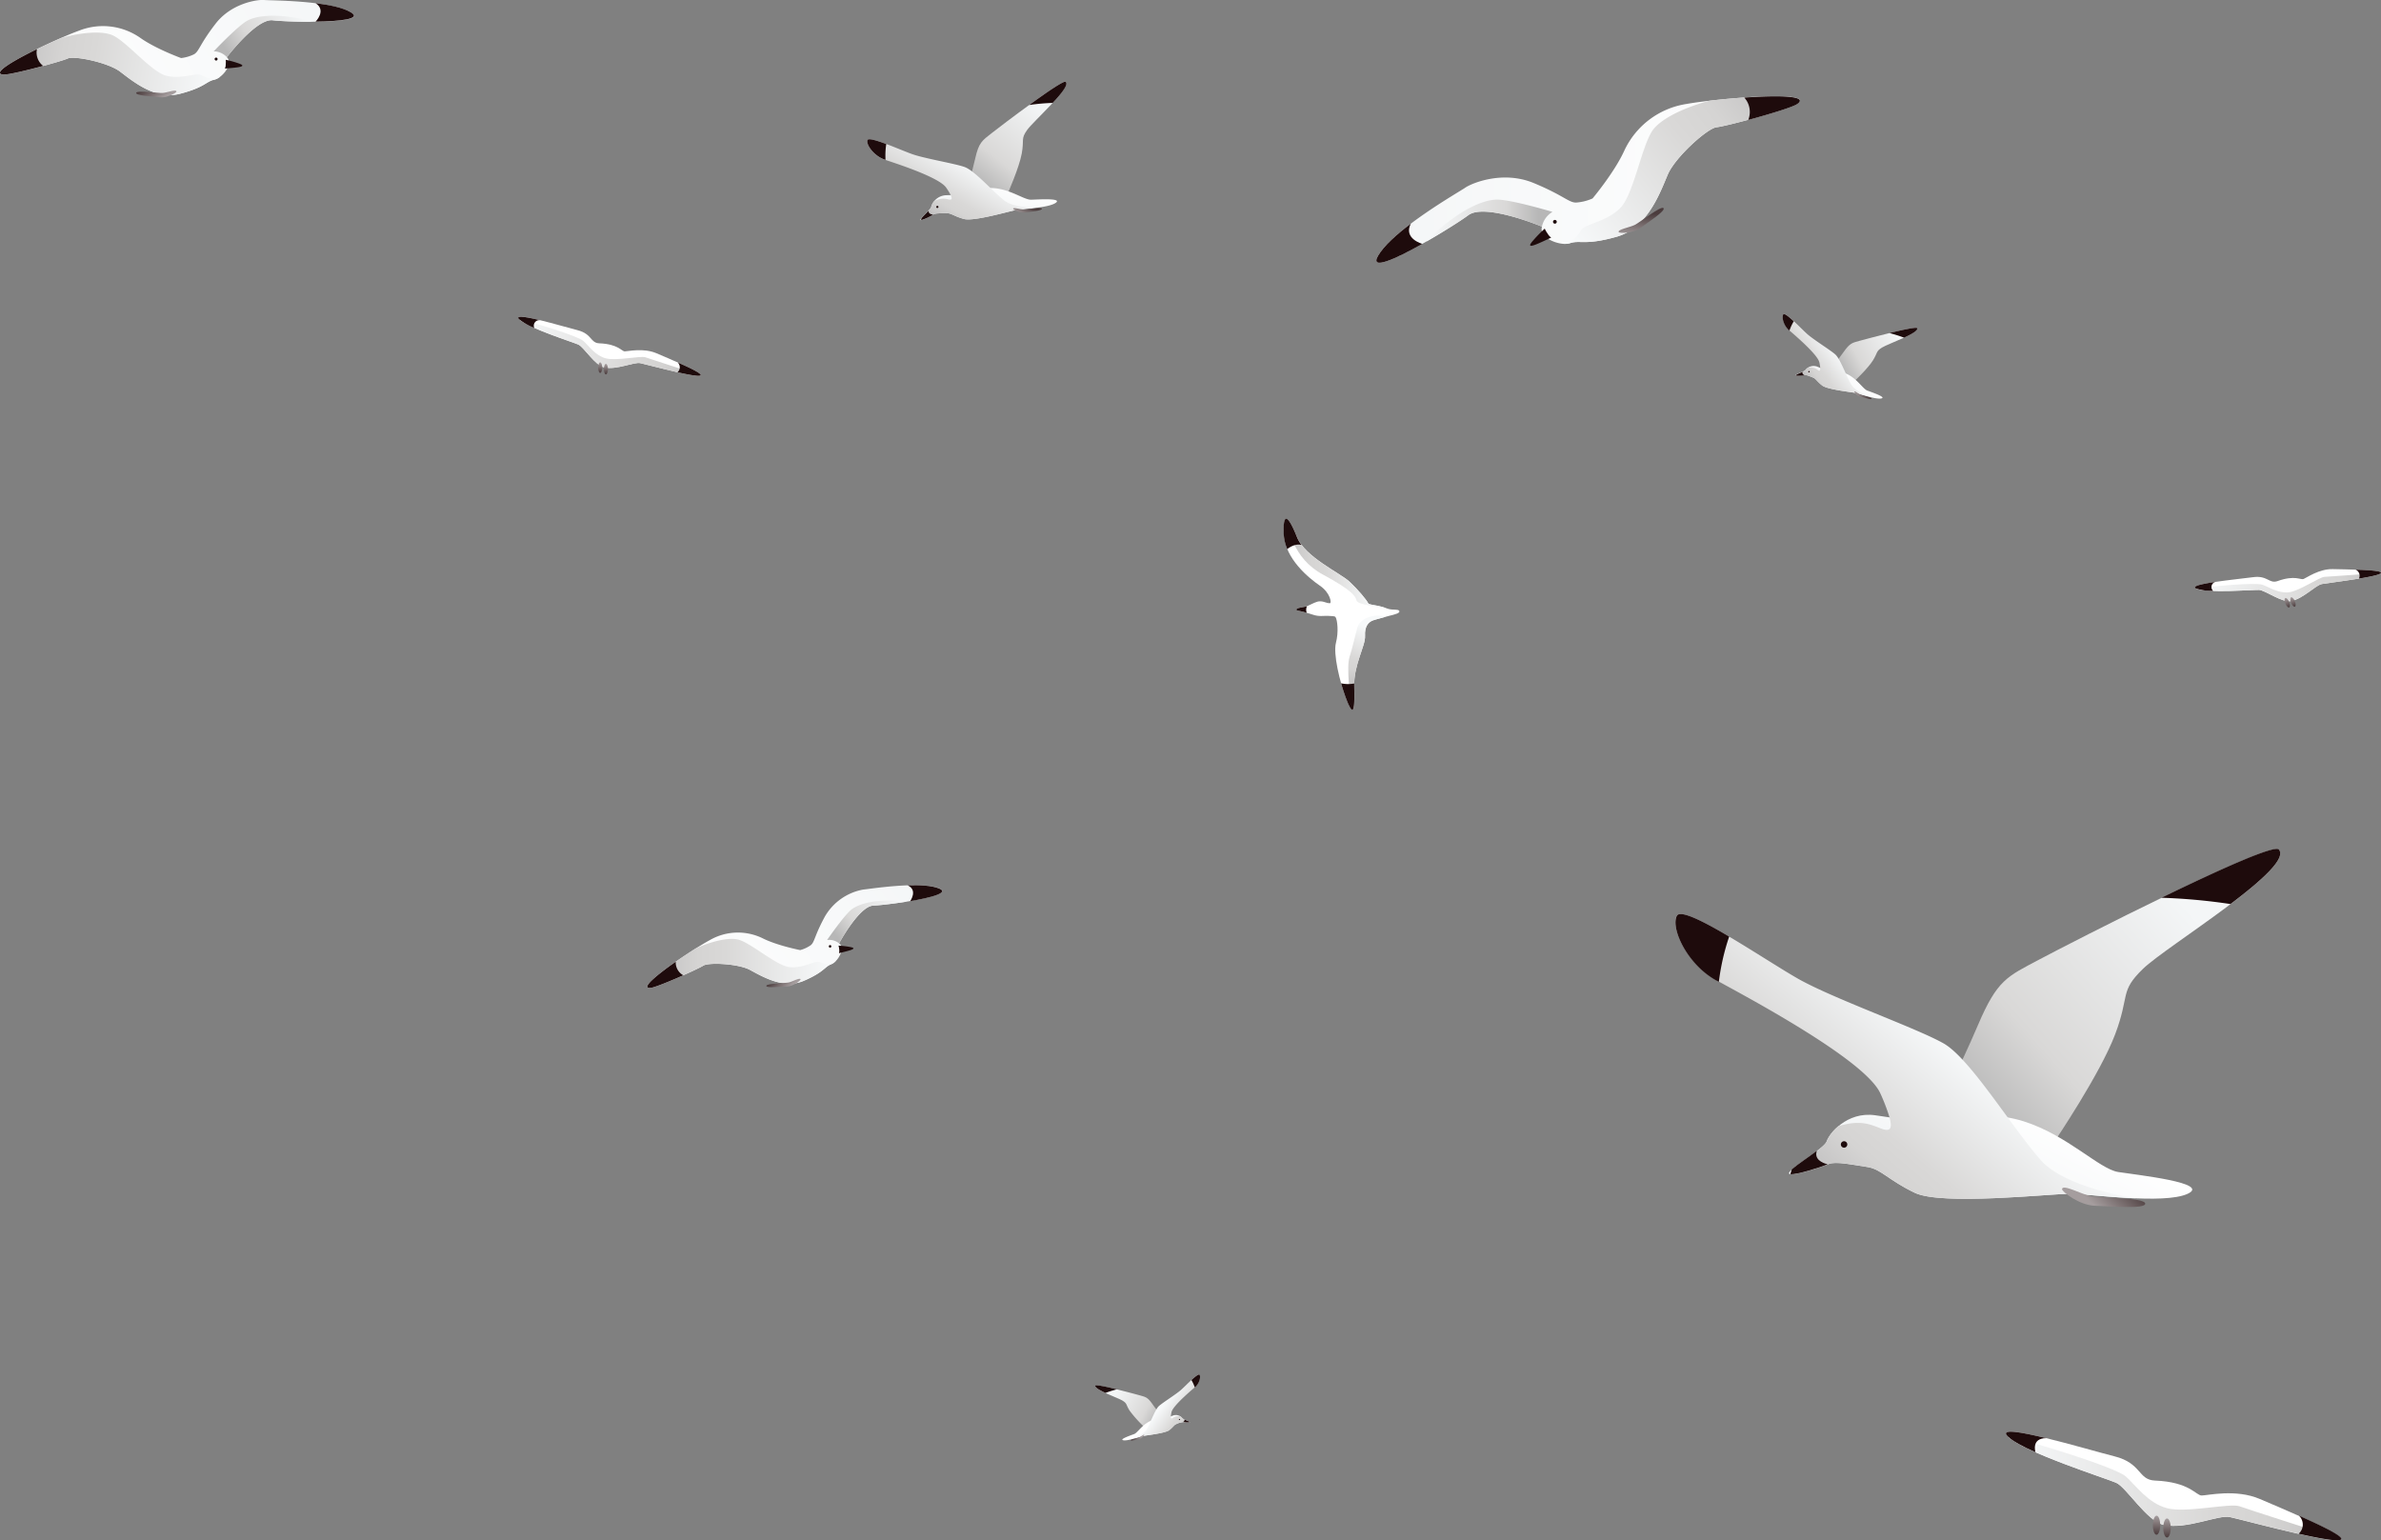 <?xml version="1.0" encoding="UTF-8"?> <svg xmlns="http://www.w3.org/2000/svg" xmlns:xlink="http://www.w3.org/1999/xlink" viewBox="0 0 902.47 583.83"><rect x="0" y="0" width="902.47" height="583.83" fill="#808080" stroke="none"/> <defs> <style>.cls-1{fill:url(#linear-gradient);}.cls-2{fill:#1e0b0c;}.cls-3{fill:url(#linear-gradient-2);}.cls-4{fill:url(#linear-gradient-3);}.cls-5{fill:url(#linear-gradient-4);}.cls-6{fill:url(#linear-gradient-5);}.cls-7{fill:url(#linear-gradient-6);}.cls-8{fill:url(#linear-gradient-7);}.cls-9{fill:url(#linear-gradient-8);}.cls-10{fill:url(#linear-gradient-9);}.cls-11{fill:url(#linear-gradient-10);}.cls-12{fill:url(#linear-gradient-11);}.cls-13{fill:url(#linear-gradient-12);}.cls-14{fill:url(#linear-gradient-13);}.cls-15{fill:url(#linear-gradient-14);}.cls-16{fill:url(#linear-gradient-15);}.cls-17{fill:url(#linear-gradient-16);}.cls-18{fill:url(#linear-gradient-17);}.cls-19{fill:url(#linear-gradient-18);}.cls-20{fill:url(#linear-gradient-19);}.cls-21{fill:url(#linear-gradient-20);}.cls-22{fill:url(#linear-gradient-21);}.cls-23{fill:url(#linear-gradient-22);}.cls-24{fill:url(#linear-gradient-23);}.cls-25{fill:url(#linear-gradient-24);}.cls-26{fill:url(#linear-gradient-25);}.cls-27{fill:url(#linear-gradient-26);}.cls-28{fill:url(#linear-gradient-27);}.cls-29{fill:url(#linear-gradient-28);}.cls-30{fill:#fff;}.cls-31{fill:url(#linear-gradient-29);}.cls-32{fill:url(#linear-gradient-30);}.cls-33{fill:url(#linear-gradient-31);}.cls-34{fill:url(#linear-gradient-32);}.cls-35{fill:url(#linear-gradient-33);}.cls-36{fill:url(#linear-gradient-34);}.cls-37{fill:url(#linear-gradient-35);}.cls-38{fill:url(#linear-gradient-36);}.cls-39{fill:url(#linear-gradient-37);}.cls-40{fill:url(#linear-gradient-38);}.cls-41{fill:url(#linear-gradient-39);}</style> <linearGradient id="linear-gradient" x1="-475.69" y1="342.05" x2="-377.82" y2="430.05" gradientTransform="matrix(-1, 0, 0, 1, 360.44, 0)" gradientUnits="userSpaceOnUse"> <stop offset="0.05" stop-color="#f4f6f7"></stop> <stop offset="0.63" stop-color="#d9d8d7"></stop> <stop offset="0.89" stop-color="#b7b7b7"></stop> </linearGradient> <linearGradient id="linear-gradient-2" x1="-407.7" y1="419.94" x2="-392.75" y2="450.4" gradientTransform="matrix(-1, 0, 0, 1, 360.44, 0)" gradientUnits="userSpaceOnUse"> <stop offset="0" stop-color="#fff"></stop> <stop offset="1" stop-color="#f4f6f7"></stop> </linearGradient> <linearGradient id="linear-gradient-3" x1="-371.89" y1="389.14" x2="-327.04" y2="441.6" gradientTransform="matrix(-1, 0, 0, 1, 360.44, 0)" gradientUnits="userSpaceOnUse"> <stop offset="0" stop-color="#f7f9fa"></stop> <stop offset="0.61" stop-color="#d9d8d7"></stop> <stop offset="0.77" stop-color="#d5d4d3"></stop> <stop offset="0.94" stop-color="#c8c7c7"></stop> <stop offset="1" stop-color="#c2c1c1"></stop> </linearGradient> <linearGradient id="linear-gradient-4" x1="-441.38" y1="405.79" x2="-430.95" y2="418" gradientTransform="matrix(-1, -0.05, -0.05, 1, 384.5, 18.11)" gradientUnits="userSpaceOnUse"> <stop offset="0" stop-color="#4b3c3d"></stop> <stop offset="1" stop-color="#a59d9e"></stop> </linearGradient> <linearGradient id="linear-gradient-5" x1="321.64" y1="604.5" x2="338.53" y2="619.69" gradientTransform="matrix(0.98, -0.21, 0.21, 0.98, -21.39, 4.49)" xlink:href="#linear-gradient"></linearGradient> <linearGradient id="linear-gradient-6" x1="333.37" y1="617.95" x2="335.95" y2="623.21" gradientTransform="matrix(0.98, -0.21, 0.21, 0.98, -21.39, 4.49)" xlink:href="#linear-gradient-2"></linearGradient> <linearGradient id="linear-gradient-7" x1="339.56" y1="612.63" x2="347.3" y2="621.68" gradientTransform="matrix(0.98, -0.21, 0.21, 0.98, -21.39, 4.49)" xlink:href="#linear-gradient-3"></linearGradient> <linearGradient id="linear-gradient-8" x1="318.91" y1="623.54" x2="320.71" y2="625.64" gradientTransform="translate(-41.87 26.46) rotate(-15.26)" xlink:href="#linear-gradient-4"></linearGradient> <linearGradient id="linear-gradient-9" x1="-441.24" y1="106.62" x2="-407.86" y2="136.64" gradientTransform="matrix(-0.98, 0.18, 0.18, 0.98, -57.27, 12.05)" xlink:href="#linear-gradient"></linearGradient> <linearGradient id="linear-gradient-10" x1="-418.04" y1="133.19" x2="-412.94" y2="143.58" gradientTransform="matrix(-0.98, 0.18, 0.18, 0.98, -57.27, 12.05)" xlink:href="#linear-gradient-2"></linearGradient> <linearGradient id="linear-gradient-11" x1="-405.83" y1="122.68" x2="-390.53" y2="140.58" gradientTransform="matrix(-0.98, 0.18, 0.18, 0.98, -57.27, 12.05)" xlink:href="#linear-gradient-3"></linearGradient> <linearGradient id="linear-gradient-12" x1="-412.16" y1="103.57" x2="-408.6" y2="107.73" gradientTransform="matrix(-0.99, 0.12, 0.12, 0.99, -30.56, 24.41)" xlink:href="#linear-gradient-4"></linearGradient> <linearGradient id="linear-gradient-13" x1="-398.06" y1="39.83" x2="-376.35" y2="59.36" gradientTransform="matrix(-0.98, -0.21, -0.21, 0.98, 339.01, 4.49)" xlink:href="#linear-gradient"></linearGradient> <linearGradient id="linear-gradient-14" x1="-382.97" y1="57.12" x2="-379.66" y2="63.88" gradientTransform="matrix(-0.98, -0.21, -0.21, 0.98, 339.01, 4.49)" xlink:href="#linear-gradient-2"></linearGradient> <linearGradient id="linear-gradient-15" x1="-375.03" y1="50.28" x2="-365.08" y2="61.92" gradientTransform="matrix(-0.98, -0.21, -0.21, 0.98, 339.01, 4.49)" xlink:href="#linear-gradient-3"></linearGradient> <linearGradient id="linear-gradient-16" x1="-368.12" y1="26.24" x2="-365.8" y2="28.95" gradientTransform="matrix(-0.96, -0.26, -0.26, 0.96, 359.49, 26.46)" xlink:href="#linear-gradient-4"></linearGradient> <linearGradient id="linear-gradient-17" x1="-541.45" y1="68.04" x2="-380.94" y2="68.04" gradientTransform="matrix(-1, 0, 0, 1, 140.74, 0)" xlink:href="#linear-gradient-2"></linearGradient> <linearGradient id="linear-gradient-18" x1="-447.71" y1="83.61" x2="-399.92" y2="83.61" gradientTransform="matrix(-1, 0, 0, 1, 140.74, 0)" gradientUnits="userSpaceOnUse"> <stop offset="0.11" stop-color="#b7b7b7"></stop> <stop offset="0.37" stop-color="#d9d8d7"></stop> <stop offset="0.95" stop-color="#f4f6f7"></stop> </linearGradient> <linearGradient id="linear-gradient-19" x1="-455" y1="91.1" x2="-528.06" y2="31.98" gradientTransform="matrix(-1, 0, 0, 1, 140.74, 0)" xlink:href="#linear-gradient-3"></linearGradient> <linearGradient id="linear-gradient-20" x1="-396.49" y1="447.6" x2="-390.21" y2="454.95" gradientTransform="matrix(-0.82, 0.57, 0.57, 0.82, 40.9, -60.6)" xlink:href="#linear-gradient-4"></linearGradient> <linearGradient id="linear-gradient-21" x1="520.71" y1="130.3" x2="647.82" y2="130.3" gradientTransform="translate(-503.92 196.62) rotate(-30.09)" xlink:href="#linear-gradient-2"></linearGradient> <linearGradient id="linear-gradient-22" x1="594.94" y1="142.63" x2="632.79" y2="142.63" gradientTransform="translate(-503.92 196.62) rotate(-30.09)" xlink:href="#linear-gradient-18"></linearGradient> <linearGradient id="linear-gradient-23" x1="589.17" y1="148.56" x2="531.31" y2="101.74" gradientTransform="translate(-503.92 196.62) rotate(-30.09)" xlink:href="#linear-gradient-3"></linearGradient> <linearGradient id="linear-gradient-24" x1="497.32" y1="-106.07" x2="502.29" y2="-100.25" gradientTransform="translate(-447.85 94.23) rotate(4.96)" xlink:href="#linear-gradient-4"></linearGradient> <linearGradient id="linear-gradient-25" x1="354.89" y1="557.3" x2="464.78" y2="557.3" gradientTransform="translate(-368.11 180.03) rotate(-38.97)" xlink:href="#linear-gradient-2"></linearGradient> <linearGradient id="linear-gradient-26" x1="419.07" y1="567.96" x2="451.79" y2="567.96" gradientTransform="translate(-368.11 180.03) rotate(-38.97)" xlink:href="#linear-gradient-18"></linearGradient> <linearGradient id="linear-gradient-27" x1="414.07" y1="573.09" x2="364.06" y2="532.61" gradientTransform="translate(-368.11 180.03) rotate(-38.97)" xlink:href="#linear-gradient-3"></linearGradient> <linearGradient id="linear-gradient-28" x1="601.68" y1="341.14" x2="605.98" y2="346.18" gradientTransform="translate(-329.21 70.58) rotate(-3.92)" xlink:href="#linear-gradient-4"></linearGradient> <linearGradient id="linear-gradient-29" x1="760.99" y1="564.13" x2="887.39" y2="564.13" gradientTransform="matrix(1, 0, 0, 1, 0, 0)" xlink:href="#linear-gradient-3"></linearGradient> <linearGradient id="linear-gradient-30" x1="817.37" y1="581.72" x2="817.37" y2="574.49" gradientTransform="matrix(1, 0, 0, 1, 0, 0)" xlink:href="#linear-gradient-4"></linearGradient> <linearGradient id="linear-gradient-31" x1="821.36" y1="582.78" x2="821.36" y2="575.55" gradientTransform="matrix(1, 0, 0, 1, 0, 0)" xlink:href="#linear-gradient-4"></linearGradient> <linearGradient id="linear-gradient-32" x1="196.82" y1="131.74" x2="265.58" y2="131.74" gradientTransform="matrix(1, 0, 0, 1, 0, 0)" xlink:href="#linear-gradient-3"></linearGradient> <linearGradient id="linear-gradient-33" x1="227.49" y1="141.31" x2="227.49" y2="137.38" gradientTransform="matrix(1, 0, 0, 1, 0, 0)" xlink:href="#linear-gradient-4"></linearGradient> <linearGradient id="linear-gradient-34" x1="229.66" y1="141.88" x2="229.66" y2="137.95" gradientTransform="matrix(1, 0, 0, 1, 0, 0)" xlink:href="#linear-gradient-4"></linearGradient> <linearGradient id="linear-gradient-35" x1="853.74" y1="476.5" x2="920.84" y2="476.5" gradientTransform="translate(-133.7 111.69) rotate(-22.05)" xlink:href="#linear-gradient-3"></linearGradient> <linearGradient id="linear-gradient-36" x1="883.67" y1="485.84" x2="883.67" y2="482" gradientTransform="translate(-133.7 111.69) rotate(-22.05)" xlink:href="#linear-gradient-4"></linearGradient> <linearGradient id="linear-gradient-37" x1="885.78" y1="486.4" x2="885.78" y2="482.56" gradientTransform="translate(-133.7 111.69) rotate(-22.05)" xlink:href="#linear-gradient-4"></linearGradient> <linearGradient id="linear-gradient-38" x1="487.64" y1="213.63" x2="525.46" y2="213.63" gradientUnits="userSpaceOnUse"> <stop offset="0" stop-color="#c2c1c1"></stop> <stop offset="0.06" stop-color="#c8c7c7"></stop> <stop offset="0.23" stop-color="#d5d4d3"></stop> <stop offset="0.39" stop-color="#d9d8d7"></stop> <stop offset="0.88" stop-color="#f7f9fa"></stop> </linearGradient> <linearGradient id="linear-gradient-39" x1="521.12" y1="235.49" x2="511.08" y2="259.45" gradientUnits="userSpaceOnUse"> <stop offset="0.12" stop-color="#f7f9fa"></stop> <stop offset="0.61" stop-color="#d9d8d7"></stop> <stop offset="0.77" stop-color="#d5d4d3"></stop> <stop offset="0.94" stop-color="#c8c7c7"></stop> <stop offset="1" stop-color="#c2c1c1"></stop> </linearGradient> </defs> <title>чайка600</title> <g id="Слой_2" data-name="Слой 2"> <g id="Слой_1-2" data-name="Слой 1"> <path class="cls-1" d="M778.78,432.57S796.08,407,801.72,392s1.58-16.13,10.58-24.82,57.48-38,51.46-45.13c-3-3.6-79,35.35-91,41.74s-15.72,7.52-23.09,24.83-14.89,31.21-14.89,31.21Z"></path> <path class="cls-2" d="M819.26,340.28c21.72-10.56,42.93-20.15,44.5-18.28,2.88,3.4-6.63,11.83-18.34,20.67A224.48,224.48,0,0,0,819.26,340.28Z"></path> <path class="cls-3" d="M725.75,425.05c6,0,24.82-5.27,41.37,0s28.58,18.05,35.72,19.18,35.35,4.13,26.33,8.27-37.23,0-44.75,0-48.51,4.51-58.67-.38-12.78-9-18-9.78-12-2.25-14.67-1.12-15.42,5.26-15,3.38,13.53-9.4,14.29-12,7.52-11.45,18.43-9.87S725.75,425.05,725.75,425.05Z"></path> <path class="cls-4" d="M635.49,347.2c2.26-4.89,32.72,16.17,45.88,23.69s45.13,18.81,55.29,24.59c6.71,3.82,15.73,16.35,24.33,28.08,4.41,6,8.7,11.83,12.52,16.15,7.46,8.46,25,12.64,36,14.5-10.17-.42-20.84-1.71-25-1.71-7.52,0-48.51,4.51-58.67-.38s-12.78-9-18-9.78-12-2.25-14.67-1.12c-2.26,1-12,4.13-14.45,3.83.17-.6.36-1.22.56-1.82,3.28-2.89,12.51-8.47,13.14-10.66a14.54,14.54,0,0,1,4.34-5.67c8.52-2.7,12.66-.47,16.25.87,3.12,1.17,4.49.49,3.16-4.28a72,72,0,0,0-3.44-9c-5.65-12.79-51.15-36.86-62.06-42.88S633.23,352.09,635.49,347.2Z"></path> <path class="cls-2" d="M650.53,371.64c-10.91-6-17.3-19.55-15-24.44,1.17-2.54,9.91,1.9,19.88,7.8a85.43,85.43,0,0,0-3.91,17.15Z"></path> <path class="cls-2" d="M688.64,436.2c-1.07,3.13,1.84,4.53,4.09,5.14-2.69,1.08-11.77,4-14.15,3.71.17-.6.36-1.22.56-1.82C681.17,441.44,685.5,438.61,688.64,436.2Z"></path> <path class="cls-2" d="M697.74,433.79a1.22,1.22,0,1,0,2.44,0,1.22,1.22,0,1,0-2.44,0Z"></path> <path class="cls-5" d="M781.57,450.71c.22-2,7.24,1.9,10.78,2.65s20.49.54,20.74,2.81-13.22,1-19.05.86S781.47,451.65,781.57,450.71Z"></path> <path class="cls-6" d="M433.53,540.71a46.74,46.74,0,0,1-5.35-6c-1.49-2.32-.85-2.66-2.68-3.8s-11.09-4.32-10.33-5.73c.38-.72,14.61,3.08,16.87,3.72s2.93.7,4.8,3.35,3.65,4.72,3.65,4.72Z"></path> <path class="cls-2" d="M423.34,526.61c-4-1-8-1.82-8.17-1.45-.36.67,1.55,1.75,3.85,2.81A39.08,39.08,0,0,1,423.34,526.61Z"></path> <path class="cls-7" d="M442.21,537.51c-1,.22-4.39,0-7,1.51s-4.16,4.09-5.33,4.54-5.81,2-4.13,2.35,6.28-1.35,7.55-1.63,8.34-1,9.88-2.2,1.83-2,2.69-2.31a7.15,7.15,0,0,1,2.44-.72c.48.09,2.79.33,2.66,0s-2.63-1.1-2.85-1.52a3.11,3.11,0,0,0-3.48-1C442.88,537.23,442.21,537.51,442.21,537.51Z"></path> <path class="cls-8" d="M454.6,521.09c-.56-.74-4.93,3.92-6.88,5.67s-6.93,4.82-8.43,6.16c-1,.89-2.06,3.34-3.09,5.62-.51,1.18-1,2.32-1.51,3.19-1,1.7-3.76,3-5.55,3.75,1.7-.44,3.45-1,4.17-1.2,1.27-.27,8.34-1,9.88-2.2s1.83-2,2.69-2.31a7.15,7.15,0,0,1,2.44-.72,10.08,10.08,0,0,0,2.57.12c-.05-.09-.1-.19-.16-.28-.66-.38-2.41-1-2.6-1.33a2.67,2.67,0,0,0-.94-.8,3.52,3.52,0,0,0-2.71.74c-.48.32-.74.25-.69-.6a13.28,13.28,0,0,1,.25-1.64c.49-2.36,7.29-8.08,8.91-9.5S455.16,521.83,454.6,521.09Z"></path> <path class="cls-2" d="M453,525.76c1.62-1.41,2.21-3.93,1.65-4.67-.29-.38-1.61.68-3.07,2a14.33,14.33,0,0,1,1.28,2.76Z"></path> <path class="cls-2" d="M448.87,538c.3.49-.15.83-.5,1a9.87,9.87,0,0,0,2.52.11c-.05-.09-.1-.19-.16-.28C450.32,538.66,449.49,538.34,448.87,538Z"></path> <path class="cls-2" d="M447.25,538a.21.21,0,0,1-.16.25.21.21,0,0,1-.25-.16.2.2,0,0,1,.16-.25A.21.21,0,0,1,447.25,538Z"></path> <path class="cls-9" d="M433.72,543.87c-.1-.33-1.15.59-1.72.85s-3.44.84-3.39,1.22,2.25-.31,3.24-.54A3.16,3.16,0,0,0,433.72,543.87Z"></path> <path class="cls-10" d="M382,73.23s4.28-9.62,5.27-15-.44-5.51,2.07-9,17-16.2,14.57-18.24c-1.23-1-24.4,16.61-28.05,19.48S371,54,369.6,60.2s-3.13,11.38-3.13,11.38Z"></path> <path class="cls-2" d="M390.08,39.81c6.65-4.84,13.2-9.34,13.84-8.8,1.17,1-1.51,4.37-4.92,8A75.82,75.82,0,0,0,390.08,39.81Z"></path> <path class="cls-11" d="M363.76,73.89c2-.36,8-3.26,13.89-2.49s10.68,4.36,13.15,4.3,12.11-.73,9.33,1.2-12.5,2.24-15,2.69S369.09,84,365.38,83s-4.83-2.26-6.65-2.19-4.18-.05-5,.49-4.86,2.7-4.85,2,4-4,4.08-4.9A6.09,6.09,0,0,1,358.56,74C362.32,73.88,363.76,73.89,363.76,73.89Z"></path> <path class="cls-12" d="M328.78,53.16c.46-1.78,12,3.47,16.82,5.21s16.29,3.6,20,4.93c2.49.89,6.27,4.55,9.86,8,1.84,1.75,3.63,3.44,5.18,4.67,3,2.39,9.14,2.75,12.94,2.71-3.45.47-7.1.68-8.51.93-2.53.45-16,4.42-19.73,3.39s-4.83-2.26-6.65-2.19-4.18-.05-5,.49a20,20,0,0,1-4.62,2.16c0-.22.05-.43.08-.65.93-1.16,3.69-3.6,3.77-4.37a4.87,4.87,0,0,1,1.12-2.16,6.88,6.88,0,0,1,5.5-.68c1.12.2,1.54-.11.81-1.63a23.62,23.62,0,0,0-1.7-2.81c-2.66-4-19.38-9.3-23.41-10.67S328.31,54.94,328.78,53.16Z"></path> <path class="cls-2" d="M335.29,60.47c-4-1.37-7-5.53-6.51-7.31.24-.92,3.44.05,7.14,1.43a28.9,28.9,0,0,0-.28,6Z"></path> <path class="cls-2" d="M352,79.86c-.17,1.11.89,1.41,1.69,1.48a19.52,19.52,0,0,1-4.53,2.1c0-.22.05-.43.08-.65C349.77,82.07,351.05,80.86,352,79.86Z"></path> <path class="cls-2" d="M354.88,78.5a.41.41,0,0,0,.48.34.42.42,0,0,0,.33-.48.4.4,0,0,0-.48-.33A.4.4,0,0,0,354.88,78.5Z"></path> <path class="cls-13" d="M384,79.16c-.05-.69,2.54.2,3.78.24s6.91-1.05,7.13-.3-4.38,1.12-6.34,1.43S384.06,79.48,384,79.16Z"></path> <path class="cls-14" d="M703,144.37s5-4.74,6.88-7.74,1.09-3.42,3.45-4.89,14.25-5.54,13.28-7.37c-.48-.93-18.78,4-21.69,4.79s-3.76.89-6.17,4.3-4.7,6.08-4.7,6.08Z"></path> <path class="cls-2" d="M716.14,126.24c5.2-1.27,10.25-2.35,10.5-1.87.47.87-2,2.25-4.94,3.62A51.69,51.69,0,0,0,716.14,126.24Z"></path> <path class="cls-15" d="M691.88,140.26c1.3.28,5.63,0,9,1.93s5.36,5.26,6.86,5.84,7.47,2.55,5.32,3-8.08-1.74-9.71-2.09-10.74-1.29-12.71-2.83-2.35-2.56-3.45-3-2.51-1.06-3.14-.94-3.59.43-3.42,0,3.38-1.4,3.67-1.94a4,4,0,0,1,4.45-1.28C691,139.9,691.88,140.26,691.88,140.26Z"></path> <path class="cls-16" d="M675.94,119.14c.72-1,6.35,5,8.85,7.29s8.91,6.19,10.84,7.92c1.28,1.15,2.65,4.29,4,7.24.68,1.5,1.34,3,2,4.09,1.23,2.18,4.82,3.9,7.13,4.82-2.19-.56-4.45-1.34-5.36-1.54-1.63-.35-10.74-1.29-12.71-2.83s-2.35-2.56-3.45-3-2.51-1.06-3.14-.94a12.71,12.71,0,0,1-3.31.16c.06-.13.14-.25.21-.37.84-.47,3.1-1.26,3.35-1.7a3.24,3.24,0,0,1,1.2-1,4.54,4.54,0,0,1,3.49,1c.62.39.95.31.88-.79a14.61,14.61,0,0,0-.32-2.1c-.63-3-9.37-10.39-11.45-12.21S675.23,120.09,675.94,119.14Z"></path> <path class="cls-2" d="M678.07,125.15c-2.09-1.81-2.84-5.06-2.13-6,.37-.49,2.07.88,3.95,2.63a19.25,19.25,0,0,0-1.65,3.53Z"></path> <path class="cls-2" d="M683.3,140.94c-.38.63.19,1.07.65,1.3a12.85,12.85,0,0,1-3.24.15c.06-.13.14-.25.21-.37C681.44,141.73,682.52,141.31,683.3,140.94Z"></path> <path class="cls-2" d="M685.4,140.84a.26.26,0,0,0,.2.32.27.27,0,0,0,.32-.2.28.28,0,0,0-.21-.33A.27.27,0,0,0,685.4,140.84Z"></path> <path class="cls-17" d="M702.79,148.44c.14-.43,1.47.75,2.21,1.08s4.42,1.08,4.37,1.58-2.91-.41-4.17-.71A4.09,4.09,0,0,1,702.79,148.44Z"></path> <path class="cls-18" d="M681.12,39.43c-2.93,2-27,8.48-30.44,8.79S635,59.52,632.16,66.11s-7.54,20.28-19.46,23.64-13.82,1.16-17.58,2.41-11.93-1.88-10.67-6.27c0,0-21.6-9-27.88-4.34s-40.1,25.37-34.2,15.32,30.76-24.16,33-25.73,14-6.67,25.88-1.79c11.44,4.73,13.29,7.43,16.11,7.43a18.53,18.53,0,0,0,6.27-1.56s8.17-9.74,11.93-17.9a31.21,31.21,0,0,1,23.54-17.89C651.31,37.24,689,34.1,681.12,39.43Z"></path> <path class="cls-19" d="M542.29,89.82c10.43-10,19.71-14.16,25.15-14.16s21,4.65,21,4.65a8.55,8.55,0,0,0-4,5.58s-21.6-9-27.88-4.34c-2.45,1.84-9.07,6.1-15.91,10A22.23,22.23,0,0,1,542.29,89.82Z"></path> <path class="cls-20" d="M599.83,86.61c1.88-1.81,9.35-2.79,14.28-7.74S621.92,56.81,626,50c3-5,12.94-9.46,22.07-11.84,15.67-1.81,39.45-3.08,33.06,1.26-2.93,2-27,8.48-30.44,8.79S635,59.52,632.16,66.11s-7.54,20.28-19.46,23.64-13.82,1.16-17.58,2.41a7.62,7.62,0,0,1-3.25.19C598.16,91.19,598,88.41,599.83,86.61Z"></path> <path class="cls-2" d="M587.94,90.08c-4,1.76-10.61,5.32-6.85,1.09a48.6,48.6,0,0,1,4.42-4.51,8.83,8.83,0,0,0,1,1.76A5.53,5.53,0,0,0,587.94,90.08Z"></path> <path class="cls-2" d="M588.64,84.08a.7.7,0,0,0,.7.7.71.71,0,1,0-.7-.7Z"></path> <path class="cls-2" d="M661.15,37c12.84-.89,24.71-.76,20,2.46-1.72,1.17-10.68,3.88-18.51,6A8.1,8.1,0,0,0,661.15,37Z"></path> <path class="cls-2" d="M534.74,84.78c-2.91,5.72,4.36,7.65,4.38,7.66-10.2,5.74-20.18,10.27-16.75,4.43C524.57,93.12,529.42,88.81,534.74,84.78Z"></path> <path class="cls-21" d="M613.55,88c-.65-1,4.14-1.79,6.09-2.75s9.92-7.37,10.88-6.38-5.9,5.38-8.71,7.49S613.85,88.5,613.55,88Z"></path> <path class="cls-22" d="M1.3,28.25c2.8.2,21.86-4.91,24.35-6.07s15.24,1.51,19.79,4.91S58.66,38,68.16,35.56s9.92-4.69,13-5.33,7.43-6,4.82-8.54c0,0,11.21-14.77,17.39-14s37.54,1.46,29.51-3.08S102.21.22,100.08,0,87.81,1,81.64,9.08c-6,7.78-6.15,10.37-8.09,11.49A14.72,14.72,0,0,1,68.63,22s-9.46-3.44-15.28-7.53a24.67,24.67,0,0,0-23.23-2.91C20.85,14.9-6.2,27.71,1.3,28.25Z"></path> <path class="cls-23" d="M116.43,7.65C105.33,5,97.3,5.78,93.58,7.93S81,19.46,81,19.46a6.8,6.8,0,0,1,5,2.23s11.21-14.77,17.39-14c2.4.29,8.64.57,14.87.55A14.16,14.16,0,0,0,116.43,7.65Z"></path> <path class="cls-24" d="M75.73,28.3c-2-.5-7.51,1.8-12.85.36s-14.12-12-19.61-15c-4-2.22-12.62-1.35-19.82.65C12,19.24-4.81,27.81,1.3,28.25c2.8.2,21.86-4.91,24.35-6.07s15.24,1.51,19.79,4.91S58.66,38,68.16,35.56s9.92-4.69,13-5.33a6.12,6.12,0,0,0,2.31-1.16C78.69,30.77,77.72,28.79,75.73,28.3Z"></path> <path class="cls-2" d="M85.25,26c3.41-.36,9.39-.56,5.13-2a39.11,39.11,0,0,0-4.82-1.34,7.05,7.05,0,0,1,0,1.58A4.45,4.45,0,0,1,85.25,26Z"></path> <path class="cls-2" d="M82.4,22.11a.57.57,0,0,1-.21.77.56.56,0,0,1-.76-.21.55.55,0,0,1,.2-.76A.57.57,0,0,1,82.4,22.11Z"></path> <path class="cls-2" d="M14,18.63C4.85,23.12-3.23,27.92,1.3,28.25c1.64.12,8.86-1.59,15.06-3.26A6.4,6.4,0,0,1,14,18.63Z"></path> <path class="cls-2" d="M119.61,1.2c4.26,2.75,0,7,0,7,9.27-.11,17.91-1,13.24-3.61C129.89,2.87,124.85,1.84,119.61,1.2Z"></path> <path class="cls-25" d="M66.89,34.71c0-1-3.54.42-5.26.53s-9.72-1.11-10-.05,6.19,1.35,8.95,1.68S66.88,35.16,66.89,34.71Z"></path> <path class="cls-26" d="M246.55,374.46c2.43-.2,18-7.12,20-8.43s13.22-.75,17.57,1.54,12.74,7.56,20.53,4.21,7.85-5.33,10.4-6.28,5.53-6.14,3-7.94c0,0,7.61-14.11,13-14.31s32.26-3.77,24.8-6.57-26.78.38-28.63.49a21.14,21.14,0,0,0-14.54,10.19c-4.06,7.45-3.87,9.68-5.38,10.9a12.66,12.66,0,0,1-4,1.86s-8.54-1.66-14.06-4.39a21.33,21.33,0,0,0-20.23.62C261.48,360.45,240.08,375,246.55,374.46Z"></path> <path class="cls-27" d="M342.14,341.51c-9.83-.82-16.58.94-19.47,3.29s-9.19,11.51-9.19,11.51a5.86,5.86,0,0,1,4.53,1.25s7.61-14.11,13-14.31c2.09-.08,7.45-.67,12.78-1.52A12.91,12.91,0,0,0,342.14,341.51Z"></path> <path class="cls-28" d="M310.13,364.57c-1.77-.16-6.17,2.54-10.92,2s-13.66-8.38-18.76-10.24c-3.72-1.36-11,.53-16.84,3.2-9.12,5.78-22.33,15.34-17.06,14.91,2.43-.2,18-7.12,20-8.43s13.22-.75,17.57,1.54,12.74,7.56,20.53,4.21,7.85-5.33,10.4-6.28a5.24,5.24,0,0,0,1.81-1.31C313,366.29,311.9,364.72,310.13,364.57Z"></path> <path class="cls-2" d="M318,361.3c2.86-.77,7.93-1.74,4.11-2.37a31.75,31.75,0,0,0-4.29-.5,7.17,7.17,0,0,1,.25,1.34A4,4,0,0,1,318,361.3Z"></path> <path class="cls-2" d="M315,358.4a.48.48,0,0,1-.75.61.48.48,0,1,1,.75-.61Z"></path> <path class="cls-2" d="M256.12,364.54c-7.22,5.06-13.48,10.24-9.57,9.92,1.42-.12,7.36-2.54,12.43-4.79a5.56,5.56,0,0,1-2.86-5.13Z"></path> <path class="cls-2" d="M344,335.57c4,1.79,1,5.95,1,6,7.9-1.34,15.17-3.22,10.83-4.85C353,335.63,348.56,335.41,344,335.57Z"></path> <path class="cls-29" d="M303.44,371.23c-.1-.84-3,.82-4.43,1.15s-8.45.35-8.54,1.29,5.46.32,7.87.24S303.49,371.61,303.44,371.23Z"></path> <path class="cls-30" d="M816.8,561.19c-6.47-.27-5-6.59-15.33-9.18S755,538.41,761,544.45s37.25,15.87,41.13,17.6,11.66,14.68,18.13,16c8.75,1.74,20.62-4,25-3,6.05,1.3,48,12.87,41.45,7.34-3.61-3.06-21.16-10.36-30.22-14.24s-19.86-1.3-22-1.3S830,561.73,816.8,561.19Z"></path> <path class="cls-31" d="M820.25,578c8.75,1.74,20.62-4,25-3,5.53,1.18,41,10.93,42.1,8.4-7.35-2.35-35.21-11.26-38.51-12.47-3.57-1.3-20.33,2.67-27.52.72s-11.66-8.49-15.55-12S769.87,546.32,761,544.45c6,6,37.25,15.87,41.13,17.6S813.78,576.73,820.25,578Z"></path> <path class="cls-2" d="M775.59,545.12c-9.82-2.41-17.67-3.75-14.6-.67,1.78,1.77,5.74,3.88,10.52,6C771.5,550.42,769.8,545.1,775.59,545.12Z"></path> <path class="cls-2" d="M886.74,582.34c-2-1.72-8.5-4.79-15.37-7.85a4.64,4.64,0,0,1-.12,6.86C881.44,583.64,890,585.06,886.74,582.34Z"></path> <path class="cls-32" d="M818.78,578.11c0,2-.64,3.61-1.41,3.61S816,580.1,816,578.11s.63-3.62,1.41-3.62S818.78,576.12,818.78,578.11Z"></path> <path class="cls-33" d="M822.77,579.16c0,2-.64,3.62-1.41,3.62s-1.41-1.62-1.41-3.62.63-3.61,1.41-3.61S822.77,577.17,822.77,579.16Z"></path> <path class="cls-30" d="M227.18,130.13c-3.52-.14-2.7-3.58-8.34-5s-25.3-7.4-22-4.11,20.26,8.63,22.38,9.57,6.34,8,9.86,8.69c4.76,1,11.22-2.16,13.62-1.64,3.29.7,26.11,7,22.55,4-2-1.66-11.51-5.64-16.44-7.75s-10.8-.71-12-.71S234.34,130.42,227.18,130.13Z"></path> <path class="cls-34" d="M229.06,139.29c4.76,1,11.22-2.16,13.62-1.64,3,.64,22.28,5.95,22.9,4.57-4-1.28-19.15-6.13-20.95-6.79s-11,1.46-15,.4-6.34-4.62-8.46-6.56-19.55-7.22-24.38-8.24c3.29,3.29,20.26,8.63,22.38,9.57S225.54,138.59,229.06,139.29Z"></path> <path class="cls-2" d="M204.77,121.39c-5.35-1.3-9.62-2-8-.36a22.15,22.15,0,0,0,5.73,3.27A2.09,2.09,0,0,1,204.77,121.39Z"></path> <path class="cls-2" d="M265.23,141.64c-1.1-.94-4.62-2.61-8.36-4.26a2.52,2.52,0,0,1-.07,3.72C262.35,142.35,267,143.12,265.23,141.64Z"></path> <path class="cls-35" d="M228.26,139.34c0,1.09-.35,2-.77,2s-.76-.88-.76-2,.34-2,.76-2S228.26,138.25,228.26,139.34Z"></path> <path class="cls-36" d="M230.43,139.91c0,1.09-.35,2-.77,2s-.77-.88-.77-2,.35-2,.77-2S230.43,138.83,230.43,139.91Z"></path> <path class="cls-30" d="M863.29,220.24c-3.23,1.16-3.76-2.24-9.37-1.46s-25.6,2.59-21.43,4.35,21.49.39,23.75.47,8.66,4.9,12.1,4.24c4.66-.88,9.36-6.06,11.72-6.47,3.24-.58,26.19-3.24,21.87-4.66-2.39-.78-12.48-.88-17.71-1s-10,3.32-11.1,3.75S869.87,217.89,863.29,220.24Z"></path> <path class="cls-37" d="M868.34,227.84c4.66-.88,9.36-6.06,11.72-6.47,3-.52,22.34-2.79,22.39-4.26-4.07.31-19.56,1.47-21.43,1.54s-9.47,5.36-13.41,5.84-7.42-1.86-10.05-2.84-20.33.64-25.07,1.48c4.18,1.77,21.49.39,23.75.47S864.9,228.5,868.34,227.84Z"></path> <path class="cls-2" d="M839.81,220.55c-5.32.78-9.44,1.68-7.32,2.58a21.3,21.3,0,0,0,6.38.86A2,2,0,0,1,839.81,220.55Z"></path> <path class="cls-2" d="M901.93,216.71c-1.35-.44-5.14-.67-9.13-.79a2.45,2.45,0,0,1,1.3,3.39C899.58,218.41,904.05,217.41,901.93,216.71Z"></path> <path class="cls-38" d="M867.64,228.18c.39,1,.41,1.9,0,2.06s-1-.52-1.42-1.5-.41-1.9,0-2.06S867.24,227.2,867.64,228.18Z"></path> <path class="cls-39" d="M869.81,227.9c.4,1,.4,1.9,0,2.06s-1-.51-1.42-1.49-.4-1.91,0-2.07S869.41,226.92,869.81,227.9Z"></path> <path class="cls-30" d="M504.1,228.64c.65,0,.22-3.88-3.88-6.69s-13.17-10.15-13.6-19.43,1.94-6.47,5,1.08,16.4,13.6,19.86,16.84,6.47,6.91,7.12,8.2c.31.62,2.63.64,5.14,1.33,1.36.37,1.91.7,2.79.9,1.75.39,3.44,0,3.81.65.53.85-1.49,1.34-3.91,1.94-.69.18-2.27.6-3,.81-1.85.52-2.66.7-3.22.94-1.51.65-3.05,2.16-2.83,5.83s-4.32,11-4.1,19,0,12.52-2.81,5.39-5.18-17.69-4.1-21.8.52-8.67-.15-9.71c-.27-.41-1.19-.42-3-.49-1.48-.05-3.36.35-5.59-.44-1-.34-1.85-.6-2.65-.82-3.4-.93-3.86-.64-3.51-1.33.26-.49,3.24-.77,3.89-1.05,2.28-1,3.56-1.86,4.94-1.86C502.08,227.93,502.54,228.64,504.1,228.64Z"></path> <path class="cls-40" d="M523.71,230c-2.51-.69-4.83-.71-5.14-1.33-.65-1.29-3.67-5-7.12-8.2s-16.85-9.28-19.86-16.84c-1.28-3.18-2.43-5.5-3.32-6.45l-.63-.44c.66,3.18,2.27,14.84,13.71,21s12.42,8.31,12.85,9.93,8.95,2.41,11.26,2.92C525,230.38,524.49,230.18,523.71,230Z"></path> <path class="cls-41" d="M525.18,233.78c-4.34-1.4-9.68.65-10.66,4s-1.62,6.8-3,11.22c-1.25,3.93.23,14.64.72,19.8,1.14,1,1.21-2.95,1.06-8.76-.22-8,4.32-15.33,4.1-19s1.32-5.18,2.83-5.83c.56-.24,1.37-.42,3.22-.94l1.75-.49Z"></path> <path class="cls-2" d="M493.32,206.57h0a12.34,12.34,0,0,1-1.74-3c-3-7.55-5.4-10.36-5-1.08a16.4,16.4,0,0,0,1.34,5.64S490.61,205.8,493.32,206.57Z"></path> <path class="cls-2" d="M508.32,259c.65,2.28,1.38,4.5,2.15,6.46,2.81,7.13,3,2.59,2.81-5.39,0-.35,0-.68,0-1A12.56,12.56,0,0,1,508.32,259Z"></path> <path class="cls-2" d="M491.47,230.84c-.35.69.11.4,3.51,1.33l.3.09a3.41,3.41,0,0,1,.08-2.47C494.71,230.07,491.73,230.35,491.47,230.84Z"></path> </g> </g> </svg> 